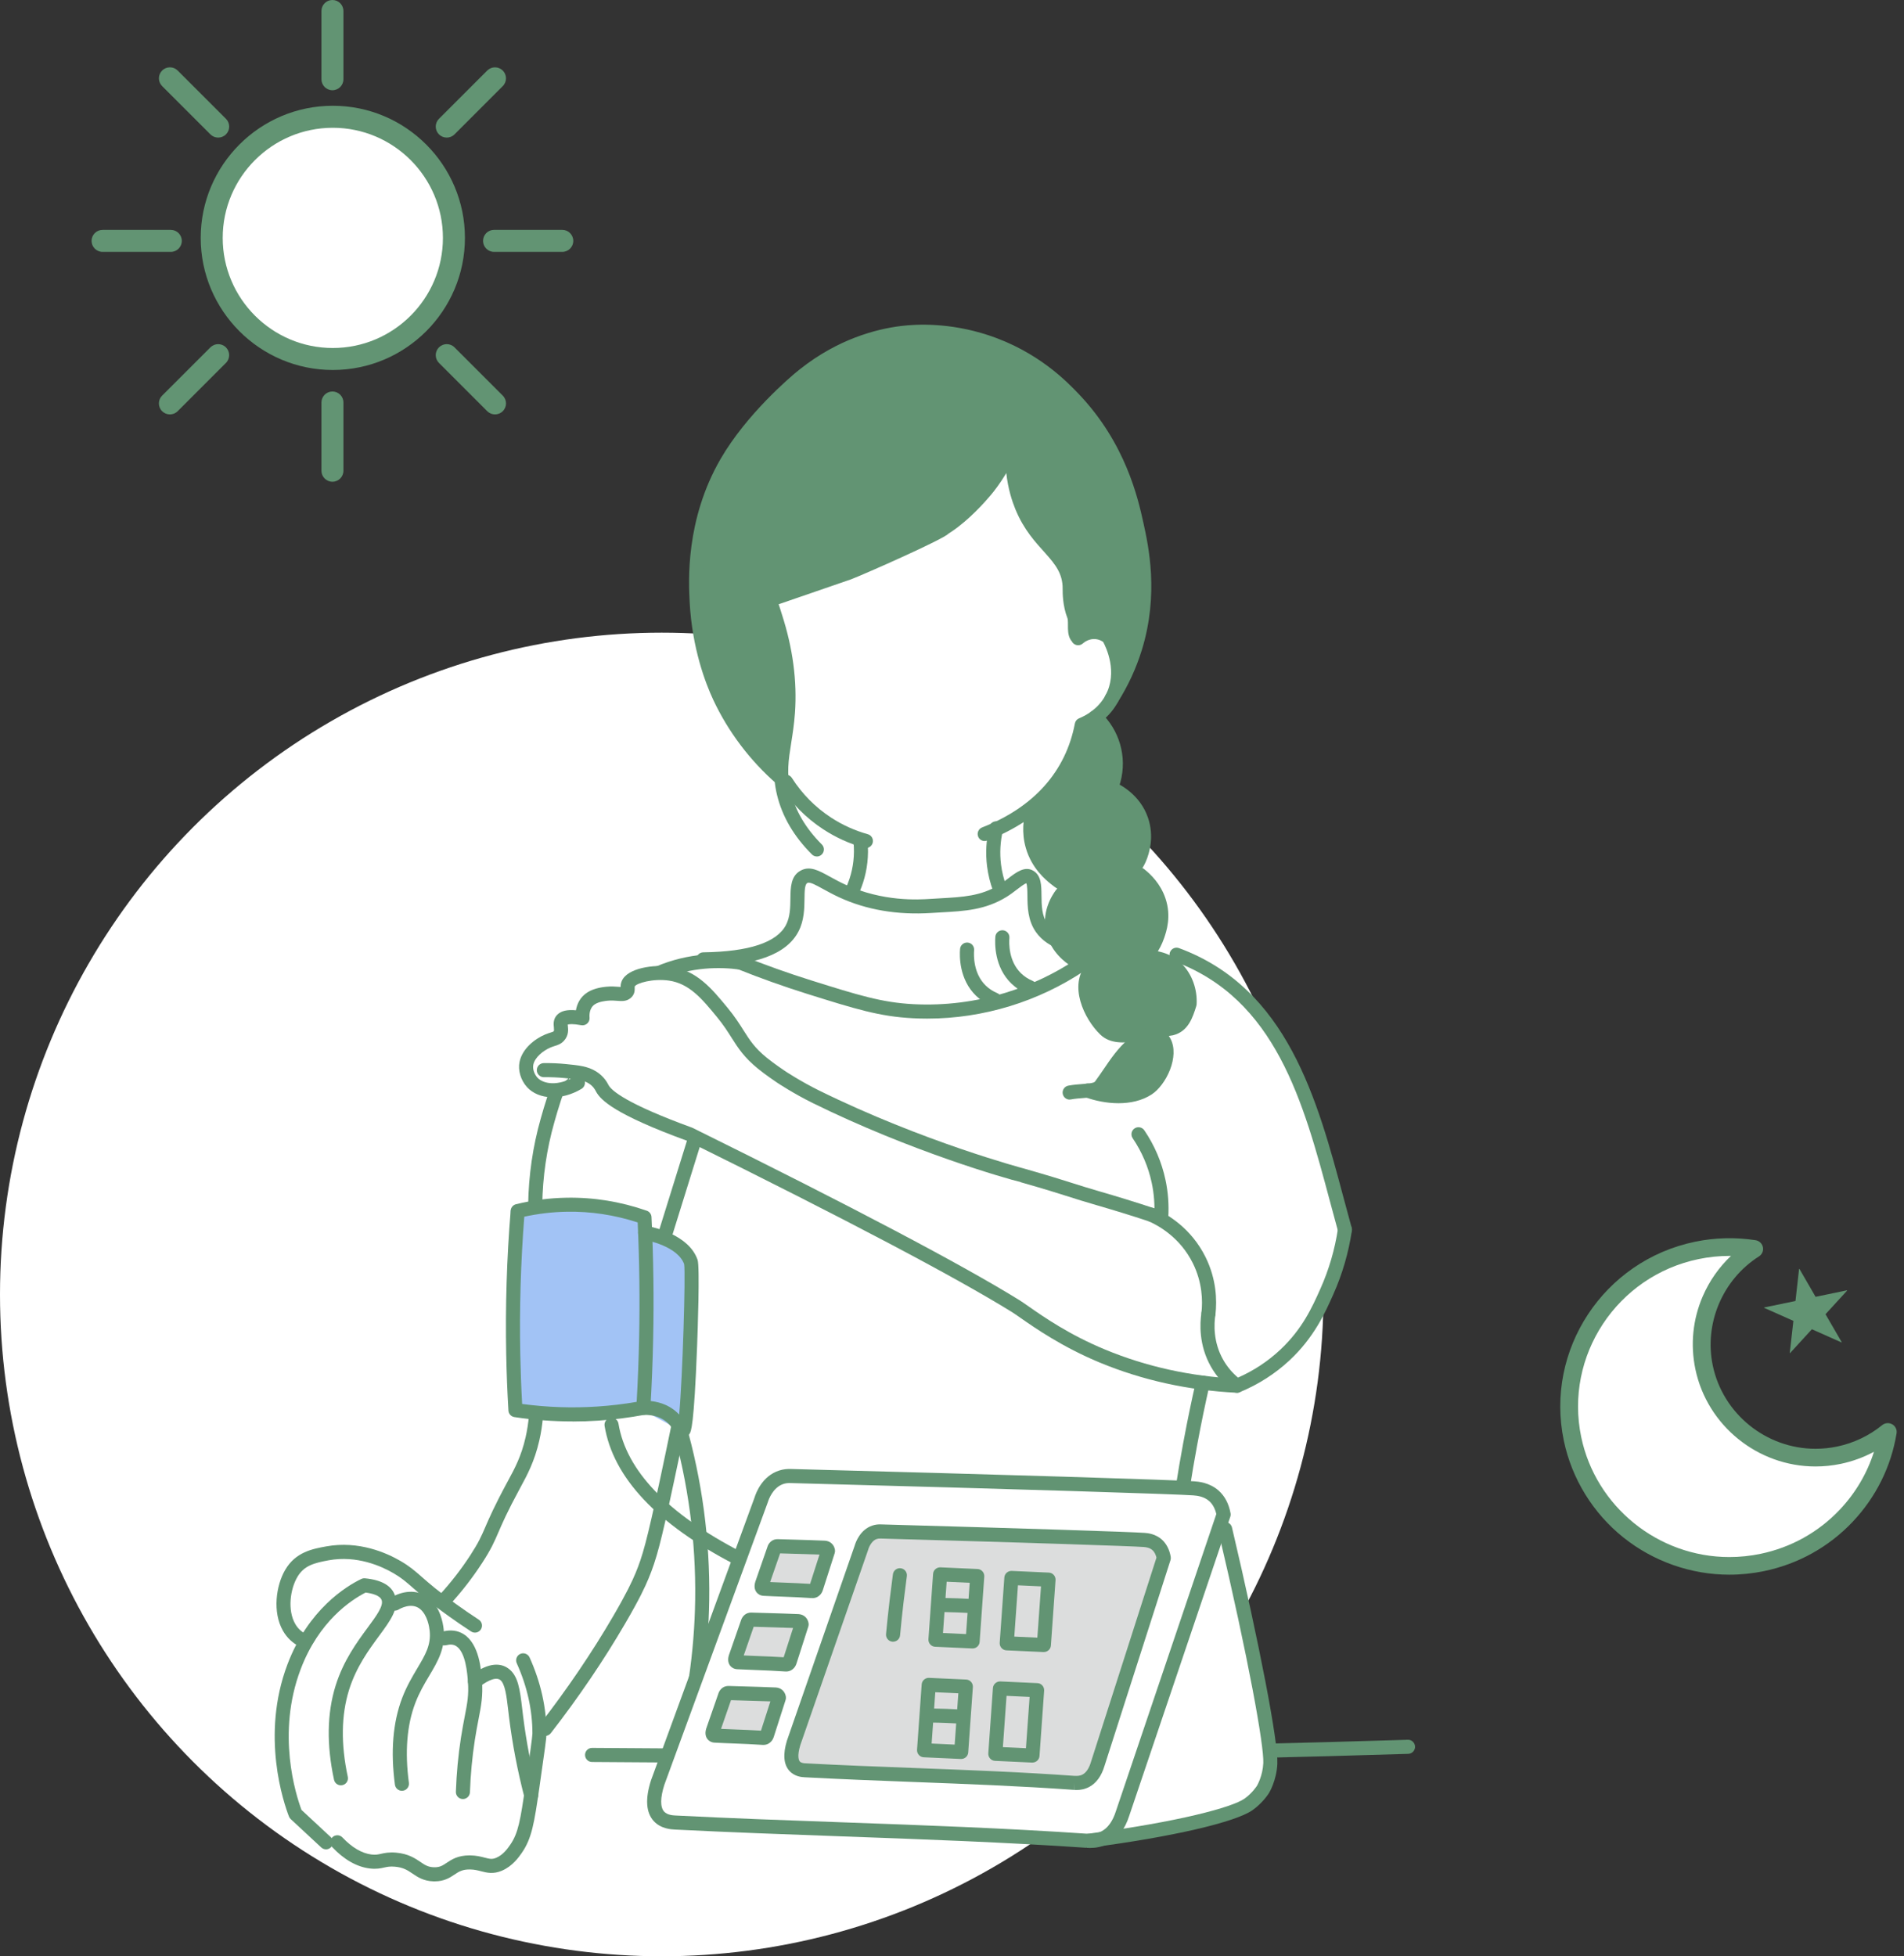 <svg width="256" height="263" viewBox="0 0 256 263" fill="none" xmlns="http://www.w3.org/2000/svg">
<rect x="0" y="0" width="256" height="263" fill="#333333" stroke="none"/>
<circle cx="88.972" cy="174.028" r="88.972" fill="white"/>
<g clip-path="url(#clip0_1310_9028)">
<path d="M91.254 191.49C88.763 190.169 86.718 189.858 85.325 189.816C84.825 189.801 78.972 190.411 76.81 190.437C75.754 190.449 74.198 190.392 72.282 190.028C72.093 192.475 69.791 199.052 66.91 204.198C64.661 208.215 64.533 208.882 62.977 211.177C61.708 213.047 60.535 214.463 59.698 215.402C59.297 215.152 54.621 211.862 54.027 211.426C51.089 209.272 47.855 208.98 47.42 208.946C46.103 208.844 41.219 208.462 39.148 212.32C38.936 212.714 37.743 214.933 38.432 217.402C39.061 219.655 40.81 220.511 41.105 220.647C40.166 223.101 37.702 230.102 37.902 234.385C38.012 236.691 38.459 238.644 38.936 240.152C39.337 241.428 39.897 243.139 41.219 244.642C42.089 245.631 43.131 246.161 45.179 247.179C48.136 248.649 49.616 249.383 50.926 249.398C52.823 249.421 55.984 250.462 56.726 250.913C56.995 251.076 57.324 251.208 57.794 251.284C60.19 251.678 60.822 249.785 64.154 249.762C66.111 249.747 66.176 250.402 67.164 250.023C69.443 249.152 70.378 245.18 71.389 240.894C71.832 239.016 72.373 236.236 72.638 232.741C75.633 229.064 78.007 225.853 79.76 223.377C79.76 223.377 85.564 213.998 85.98 212.941C86.771 210.946 90.701 191.448 91.258 191.49H91.254Z" fill="white"/>
<path d="M175.95 150.171C172.996 141.674 171.475 139.349 170.524 138.039C167.212 133.472 163.422 130.996 161.586 129.826C155.24 125.77 144.166 125.384 143.617 125.922C142.573 125.99 141.107 125.91 140.07 124.971C137.836 122.945 139.305 118.466 137.965 117.977C136.901 117.591 135.531 120.287 134.516 119.973C133.782 119.746 133.312 117.958 133.925 112.119C135.656 111.256 138.817 109.397 141.531 105.841C144.042 102.547 145.03 99.294 145.446 97.443C146.086 97.193 148.221 96.269 149.467 93.925C150.466 92.043 150.334 90.294 150.254 89.237C150.137 87.692 150.038 86.405 149.047 85.666C148.024 84.909 146.427 85.015 144.954 85.799C145.261 84.455 145.669 82.247 145.715 79.468C145.783 75.522 145.079 71.739 144.307 69.721C141.547 62.5 130.034 57.335 119.683 58.933C108.912 60.595 101.177 69.301 98.64 78.192C95.733 88.385 100.162 97.075 101.154 99.007C103.998 104.542 107.768 107.719 109.052 108.749C111.812 110.961 114.481 112.275 116.415 113.055C116.415 118.371 115.492 120.155 114.409 120.511C112.535 121.128 110.203 117.466 108.673 118.25C107.295 118.954 108.688 122.139 106.515 124.971C105.947 125.71 105.3 126.16 104.001 127.054C102.275 128.247 100.673 128.966 99.534 129.398C97.005 128.909 90.803 128.099 84.712 131.431C83.974 131.836 77.84 135.233 75.016 142.211C74.195 144.245 73.789 147.214 72.975 153.151C72.48 156.79 72.158 159.827 71.957 161.966C72.873 161.834 82.368 160.546 86.647 163.651C87.96 164.605 89.41 166.006 89.41 166.006C91.016 167.559 92.155 169.024 92.893 170.066C91.322 179.774 91.432 187.609 91.829 192.997C92.53 202.498 94.279 206.508 94.412 215.05C94.555 224.1 92.78 231.492 91.262 236.308C113.553 236.607 135.841 236.906 158.133 237.206C157.372 231.689 156.88 225.403 156.971 218.488C157.141 205.489 159.31 194.406 161.718 185.875C163.066 185.742 170.804 184.86 176.101 178.021C180.375 172.504 180.406 166.525 180.353 164.776C178.55 159.024 177.377 154.268 175.946 150.16L175.95 150.171Z" fill="white"/>
<path d="M151.088 91.157C151.739 91.218 153.132 87.45 153.621 82.524C154.052 78.188 155.453 64.072 145.102 53.48C143.391 51.731 136.088 44.256 124.87 44.234C115.095 44.218 108.473 49.872 105.63 52.299C98.187 58.653 95.586 66.381 94.76 69.29C93.852 72.489 91.398 82.898 96.763 93.69C99.216 98.624 102.453 101.93 104.668 103.853C105.429 101.025 106.194 96.909 105.971 91.941C105.774 87.613 104.892 84.034 104.043 81.46C107.504 80.267 110.964 79.074 114.425 77.885C116.261 77.181 126.854 72.501 127.516 71.751C128.694 70.422 119.555 72.838 120.796 72.569C121.55 72.406 122.008 72.762 122.674 72.947C127.123 74.197 133.29 66.487 133.589 66.101C134.403 65.06 134.971 64.147 135.297 63.598C135.543 65.772 136.088 67.4 136.523 68.464C138.84 74.114 142.902 75.098 142.876 79.138C142.872 79.718 142.876 81.448 143.516 83.092C143.735 83.656 143.304 85.292 144.095 86.197C145.17 85.64 147.389 84.364 148.502 84.905C150.895 86.072 150.342 91.089 151.084 91.157H151.088Z" fill="#629473"/>
<path d="M154.628 128.383C154.954 127.936 156.578 125.634 156.105 122.468C155.59 119.023 153 117.247 152.587 116.974C152.743 116.717 154.893 112.991 153.008 109.333C151.906 107.197 150.036 106.25 149.354 105.947C149.593 105.005 149.858 103.433 149.555 101.536C149.15 98.988 147.942 97.231 147.298 96.413C146.685 96.757 146.068 97.102 145.455 97.447C145.057 99.465 144.099 102.752 141.54 105.845C140.654 106.917 139.734 107.773 138.886 108.45C138.663 109.261 138.008 112.036 139.367 115.088C140.453 117.531 142.252 118.837 143.017 119.333C142.736 119.738 141.241 121.995 141.866 124.88C142.714 128.796 146.655 130.129 146.825 130.185C145.648 132.514 145.913 135.248 147.484 137.081C149.218 139.11 151.773 139.137 152.167 139.137C151.705 140.216 151.092 141.45 150.263 142.746C149.154 144.476 147.976 145.835 146.95 146.858C150.304 148.565 154.079 147.539 155.601 145.044C157.165 142.48 155.703 139.421 155.597 139.201C157.854 138.618 159.595 136.956 159.959 134.975C160.47 132.204 158.255 129 154.636 128.394L154.628 128.383Z" fill="#629473"/>
<path d="M59.758 216.046C59.527 216.046 59.296 215.963 59.115 215.796C58.732 215.44 58.706 214.842 59.062 214.46C60.591 212.801 62.003 210.983 63.257 209.056C64.366 207.345 64.722 206.527 65.255 205.288C65.778 204.084 66.49 202.43 68.22 199.237L68.345 199.003C69.197 197.431 70.079 195.807 70.662 193.255C70.881 192.3 71.033 191.312 71.12 190.312C71.165 189.79 71.62 189.407 72.142 189.449C72.665 189.495 73.051 189.953 73.005 190.472C72.915 191.558 72.748 192.637 72.509 193.675C71.866 196.481 70.881 198.298 70.011 199.904L69.886 200.135C68.197 203.255 67.531 204.796 66.997 206.038C66.444 207.318 66.047 208.238 64.85 210.086C63.541 212.104 62.064 214.009 60.459 215.747C60.273 215.948 60.02 216.05 59.762 216.05L59.758 216.046Z" fill="#629473"/>
<path d="M40.686 221.453C40.545 221.453 40.402 221.423 40.265 221.355C39.345 220.897 38.581 220.174 38.054 219.257C36.604 216.735 37.119 213.149 38.342 211.056C39.747 208.647 42.026 208.231 43.855 207.898C48.246 207.095 52.002 208.78 53.846 209.855C55.087 210.578 55.776 211.18 56.727 212.014C57.703 212.869 58.922 213.937 61.361 215.683C62.36 216.398 63.375 217.095 64.378 217.75C64.817 218.034 64.938 218.621 64.654 219.06C64.371 219.496 63.784 219.621 63.344 219.337C62.319 218.667 61.277 217.955 60.259 217.224C57.749 215.425 56.439 214.278 55.485 213.441C54.58 212.65 53.982 212.127 52.895 211.495C51.275 210.552 47.985 209.071 44.195 209.764C42.234 210.124 40.879 210.472 39.978 212.014C39.008 213.672 38.637 216.482 39.694 218.318C40.038 218.916 40.511 219.367 41.106 219.662C41.575 219.897 41.765 220.465 41.53 220.931C41.363 221.264 41.03 221.457 40.682 221.457L40.686 221.453Z" fill="#629473"/>
<path d="M43.832 248.622C43.601 248.622 43.37 248.539 43.188 248.368L39.088 244.559C38.982 244.461 38.903 244.34 38.85 244.207C38.18 242.477 35.011 233.351 38.657 223.737C41.447 216.376 46.52 213.271 48.572 212.278C48.727 212.203 48.901 212.172 49.076 212.188C51.34 212.403 52.703 213.206 53.13 214.569C53.664 216.277 52.475 217.886 50.972 219.927C49.602 221.787 47.898 224.096 46.933 227.183C45.877 230.564 45.82 234.494 46.762 238.872C46.872 239.383 46.547 239.886 46.035 239.996C45.524 240.11 45.021 239.78 44.911 239.273C43.897 234.574 43.968 230.318 45.123 226.618C46.183 223.229 47.993 220.776 49.447 218.803C50.586 217.258 51.571 215.925 51.321 215.137C51.112 214.471 49.969 214.206 49.155 214.104C47.179 215.115 42.87 217.958 40.425 224.411C37.146 233.056 39.781 241.295 40.538 243.325L44.476 246.986C44.858 247.342 44.881 247.941 44.525 248.323C44.339 248.524 44.086 248.626 43.832 248.626V248.622Z" fill="#629473"/>
<path d="M58.445 252.928C58.4 252.928 58.351 252.928 58.301 252.928C56.946 252.89 56.159 252.356 55.462 251.883C54.807 251.44 54.243 251.057 53.092 250.955C52.429 250.898 52.066 250.978 51.642 251.072C51.154 251.182 50.597 251.303 49.723 251.197C47.977 250.985 46.277 250.02 44.668 248.327C44.309 247.948 44.324 247.35 44.702 246.99C45.081 246.631 45.679 246.646 46.039 247.024C47.337 248.388 48.655 249.16 49.95 249.319C50.502 249.387 50.805 249.319 51.229 249.224C51.71 249.118 52.305 248.986 53.255 249.069C54.894 249.213 55.795 249.823 56.522 250.315C57.117 250.72 57.548 251.012 58.351 251.034C59.134 251.05 59.498 250.811 60.047 250.444C60.721 249.993 61.557 249.436 63.132 249.436C63.155 249.436 63.174 249.436 63.197 249.436C64.034 249.444 64.666 249.607 65.169 249.739C65.832 249.91 66.165 249.997 66.725 249.758C67.672 249.357 68.278 248.475 68.607 248.001C69.682 246.441 69.97 244.737 70.644 240.046C71.212 236.089 71.586 233.472 71.586 233.052C71.586 229.883 70.875 226.702 69.478 223.604C69.262 223.127 69.478 222.567 69.951 222.351C70.428 222.135 70.988 222.351 71.204 222.824C72.711 226.168 73.479 229.606 73.483 233.048C73.483 233.582 73.252 235.218 72.522 240.315C71.832 245.124 71.499 247.149 70.171 249.077C69.765 249.664 68.925 250.883 67.471 251.5C66.32 251.989 65.457 251.769 64.7 251.572C64.249 251.455 63.787 251.337 63.182 251.33C62.159 251.315 61.686 251.629 61.103 252.019C60.494 252.428 59.74 252.928 58.445 252.928Z" fill="#629473"/>
<path d="M54.039 240.754C53.574 240.754 53.165 240.409 53.1 239.932C52.502 235.456 52.828 231.537 54.07 228.281C54.675 226.694 55.429 225.429 56.091 224.312C57.182 222.48 57.969 221.158 57.772 219.25C57.723 218.769 57.484 217.137 56.489 216.319C55.33 215.365 53.759 216.285 53.581 216.394C53.135 216.667 52.551 216.531 52.279 216.084C52.006 215.641 52.143 215.054 52.589 214.781C53.911 213.967 56.042 213.494 57.693 214.857C59.2 216.099 59.567 218.208 59.654 219.056C59.915 221.586 58.847 223.381 57.715 225.282C57.06 226.383 56.383 227.523 55.838 228.955C54.709 231.912 54.422 235.521 54.978 239.682C55.046 240.201 54.683 240.678 54.164 240.746C54.123 240.754 54.081 240.754 54.035 240.754H54.039Z" fill="#629473"/>
<path d="M62.242 241.863C62.242 241.863 62.219 241.863 62.208 241.863C61.685 241.844 61.276 241.405 61.295 240.882C61.382 238.421 61.609 235.983 61.973 233.642C62.155 232.476 62.333 231.556 62.488 230.742C62.836 228.951 63.044 227.868 62.916 226.111C62.836 225.024 62.628 222.135 61.344 221.306C60.985 221.075 60.549 221.033 60.008 221.177C59.505 221.313 58.982 221.018 58.846 220.514C58.709 220.011 59.005 219.488 59.508 219.352C60.565 219.064 61.556 219.189 62.37 219.715C64.449 221.06 64.699 224.505 64.805 225.975C64.949 227.985 64.699 229.292 64.347 231.102C64.192 231.897 64.017 232.802 63.843 233.93C63.491 236.198 63.272 238.561 63.184 240.951C63.166 241.462 62.745 241.863 62.238 241.863H62.242Z" fill="#629473"/>
<path d="M71.416 242.306C70.996 242.306 70.609 242.022 70.5 241.598C69.58 238.046 68.894 234.464 68.455 230.954C68.414 230.613 68.376 230.284 68.338 229.966C68.107 228 67.906 226.308 67.232 225.835C66.49 225.316 65.037 226.331 64.446 226.789C64.033 227.111 63.439 227.039 63.117 226.626C62.795 226.213 62.867 225.619 63.28 225.297C65.813 223.32 67.418 223.653 68.315 224.286C69.686 225.244 69.905 227.133 70.216 229.746C70.254 230.06 70.291 230.386 70.333 230.723C70.761 234.154 71.435 237.656 72.332 241.129C72.465 241.636 72.158 242.151 71.654 242.284C71.575 242.302 71.495 242.314 71.416 242.314V242.306Z" fill="#629473"/>
<path d="M73.305 233.381C73.1 233.381 72.896 233.317 72.726 233.181C72.313 232.859 72.237 232.264 72.559 231.851C76.25 227.096 79.574 222.199 82.433 217.296C84.284 214.123 84.992 212.589 85.443 211.51C86.4 209.2 86.949 207.273 88.729 198.965C89.266 196.447 89.808 193.872 90.334 191.301C90.44 190.79 90.94 190.46 91.451 190.563C91.962 190.669 92.291 191.168 92.189 191.68C91.663 194.254 91.121 196.837 90.58 199.359C88.869 207.364 88.267 209.651 87.192 212.233C86.718 213.373 85.976 214.978 84.068 218.246C81.168 223.222 77.799 228.186 74.054 233.01C73.869 233.249 73.589 233.377 73.305 233.377V233.381Z" fill="#629473"/>
<path d="M109.999 237.028C104.566 237.028 99.14 237.009 93.742 236.975C93.219 236.975 92.799 236.543 92.803 236.02C92.803 235.498 93.242 235.062 93.757 235.081C110.972 235.191 128.444 235.127 145.681 234.884C160.14 234.68 174.806 234.347 189.284 233.892C189.799 233.866 190.242 234.286 190.261 234.809C190.276 235.331 189.867 235.767 189.344 235.786C174.859 236.24 160.178 236.573 145.711 236.778C133.865 236.944 121.913 237.028 110.006 237.028H109.999Z" fill="#629473"/>
<path d="M93.749 236.975H93.742L79.601 236.88C79.079 236.88 78.658 236.448 78.662 235.926C78.662 235.403 79.09 234.987 79.609 234.987H79.616L93.757 235.081C94.279 235.081 94.699 235.513 94.696 236.036C94.696 236.558 94.268 236.975 93.749 236.975Z" fill="#629473"/>
<path d="M91.266 237.262C91.178 237.262 91.091 237.251 91.004 237.225C90.501 237.081 90.213 236.554 90.357 236.054C92.322 229.216 93.371 222.146 93.469 215.046C93.579 207.174 92.53 199.336 90.346 191.755C90.202 191.252 90.49 190.729 90.993 190.585C91.497 190.441 92.019 190.729 92.163 191.233C94.397 198.995 95.472 207.015 95.358 215.077C95.256 222.347 94.185 229.583 92.174 236.581C92.053 236.997 91.674 237.266 91.266 237.266V237.262Z" fill="#629473"/>
<path d="M156.967 235.653C156.468 235.653 156.047 235.259 156.021 234.756C155.744 229.322 155.744 223.835 156.028 218.451C156.445 210.506 157.384 204.402 158.005 200.366L158.012 200.324C158.724 195.701 159.523 191.653 159.939 189.65C160.212 188.336 160.5 186.999 160.799 185.682C160.916 185.17 161.42 184.852 161.931 184.966C162.442 185.083 162.76 185.587 162.646 186.098C162.351 187.408 162.063 188.73 161.794 190.032C161.385 192.016 160.59 196.026 159.886 200.612L159.879 200.654C159.262 204.656 158.33 210.7 157.921 218.549C157.641 223.869 157.641 229.288 157.918 234.657C157.944 235.18 157.543 235.623 157.02 235.649C157.005 235.649 156.986 235.649 156.971 235.649L156.967 235.653Z" fill="#629473"/>
<path d="M71.96 162.92H71.945C71.423 162.913 71.006 162.481 71.014 161.959C71.074 158.009 71.642 154.117 72.702 150.387C73.69 146.911 75.349 141.087 80.233 135.842C81.679 134.29 84.098 131.696 88.175 129.951C92.658 128.035 96.898 128.084 99.666 128.466C100.185 128.538 100.544 129.015 100.476 129.534C100.404 130.053 99.931 130.416 99.408 130.344C96.879 129.996 93.003 129.947 88.918 131.696C85.207 133.283 83.046 135.6 81.618 137.137C77.045 142.049 75.527 147.38 74.523 150.909C73.509 154.48 72.963 158.206 72.907 161.993C72.899 162.511 72.475 162.924 71.96 162.924V162.92Z" fill="#629473"/>
<path d="M138.462 133.68C138.34 133.68 138.215 133.658 138.098 133.608C137.292 133.271 136.576 132.802 135.97 132.215C133.687 130 133.756 126.846 133.828 125.933C133.869 125.41 134.327 125.028 134.85 125.066C135.372 125.107 135.758 125.566 135.717 126.088C135.66 126.792 135.599 129.22 137.288 130.856C137.723 131.276 138.242 131.617 138.829 131.863C139.31 132.063 139.537 132.62 139.336 133.101C139.185 133.464 138.833 133.68 138.462 133.68Z" fill="#629473"/>
<path d="M89.415 166.961C89.32 166.961 89.226 166.945 89.135 166.919C88.635 166.764 88.359 166.234 88.514 165.734L92.603 152.591C92.758 152.091 93.288 151.814 93.788 151.966C94.287 152.121 94.568 152.651 94.409 153.151L90.32 166.294C90.195 166.699 89.82 166.961 89.415 166.961Z" fill="#629473"/>
<path d="M133.717 135.331C133.596 135.331 133.471 135.309 133.353 135.259C132.547 134.922 131.831 134.453 131.226 133.866C128.943 131.651 129.007 128.497 129.083 127.584C129.124 127.062 129.583 126.679 130.105 126.717C130.628 126.759 131.014 127.217 130.972 127.739C130.915 128.444 130.855 130.871 132.543 132.507C132.979 132.927 133.497 133.268 134.084 133.514C134.565 133.715 134.792 134.271 134.591 134.752C134.44 135.116 134.088 135.331 133.717 135.331Z" fill="#629473"/>
<path d="M180.827 166.264C180.411 166.264 180.032 165.988 179.915 165.571C179.551 164.261 179.195 162.928 178.836 161.58C175.25 148.16 171.544 134.283 157.865 129.239C157.377 129.057 157.123 128.516 157.305 128.023C157.487 127.531 158.028 127.281 158.52 127.463C173.119 132.847 177.128 147.854 180.664 161.092C181.024 162.432 181.376 163.761 181.739 165.064C181.88 165.567 181.584 166.09 181.081 166.23C180.997 166.253 180.91 166.264 180.827 166.264Z" fill="#629473"/>
<path d="M94.572 129.924C94.057 129.924 93.633 129.508 93.625 128.989C93.618 128.466 94.034 128.035 94.56 128.031C100.716 127.947 104.457 126.705 105.68 124.346C106.244 123.263 106.259 121.957 106.274 120.81C106.293 119.318 106.312 117.777 107.637 117.05C108.879 116.364 110.067 117.023 111.571 117.852C112.169 118.182 112.85 118.557 113.649 118.924C118.726 121.257 123.504 120.95 125.071 120.848C125.537 120.817 125.987 120.795 126.43 120.768C129.482 120.598 131.89 120.465 134.324 118.977C134.744 118.72 135.157 118.401 135.558 118.095C136.652 117.258 137.788 116.391 138.924 117.061C140.007 117.697 140.018 119.011 140.033 120.401C140.045 121.681 140.06 123.131 140.843 124.229C141.396 125.005 142.275 125.581 143.46 125.948C143.959 126.103 144.239 126.634 144.084 127.133C143.929 127.633 143.399 127.913 142.899 127.758C141.313 127.266 140.101 126.448 139.303 125.331C138.174 123.748 138.155 121.904 138.14 120.42C138.137 119.882 138.125 119.011 137.993 118.742C137.705 118.837 137.111 119.291 136.705 119.602C136.285 119.924 135.812 120.287 135.308 120.594C132.469 122.332 129.717 122.487 126.533 122.661C126.097 122.684 125.65 122.711 125.192 122.741C120.668 123.029 116.515 122.328 112.858 120.647C111.995 120.249 111.283 119.856 110.654 119.511C109.659 118.962 108.875 118.526 108.549 118.708C108.19 118.905 108.178 119.844 108.167 120.836C108.152 122.131 108.129 123.741 107.361 125.221C105.767 128.292 101.587 129.829 94.587 129.928H94.575L94.572 129.924Z" fill="#629473"/>
<path d="M124.661 136.941C124.025 136.941 123.385 136.925 122.749 136.891C118.244 136.664 114.992 135.642 108.514 133.612C105.357 132.62 102.218 131.503 99.182 130.284C98.697 130.091 98.462 129.538 98.656 129.053C98.852 128.568 99.401 128.334 99.886 128.527C102.877 129.727 105.966 130.833 109.078 131.806C115.404 133.79 118.581 134.786 122.844 135.002C127.02 135.214 131.192 134.691 135.239 133.453C138.612 132.419 141.811 130.901 144.757 128.936C145.192 128.644 145.779 128.762 146.071 129.197C146.362 129.632 146.245 130.219 145.809 130.511C142.713 132.575 139.343 134.176 135.796 135.263C132.154 136.38 128.417 136.941 124.661 136.941Z" fill="#629473"/>
<path d="M78.333 136.903C78.363 136.607 78.598 134.737 80.287 133.529C81.763 132.472 83.338 132.647 83.69 132.692C84.421 132.109 86.155 130.897 88.547 130.821C89.827 130.78 91.527 131.056 93.833 132.605C97.834 135.29 98.993 138.671 100.962 141.488C104.149 146.051 110.623 148.512 123.571 153.443C125.203 154.064 128.573 155.317 133.173 156.763C148.559 161.599 151.886 160.69 156.142 163.621C159.951 166.245 164.289 171.83 165.13 185.25C161.666 184.947 156.028 184.227 149.399 182.209C137.102 178.464 135.092 174.432 113.932 163.314C101.579 156.824 95.4 153.575 92.727 152.492C87.45 150.356 83.418 149.478 80.983 146.32C80.548 145.756 79.529 144.294 78.102 144.271C76.353 144.241 75.74 146.396 74.021 146.381C72.556 146.365 70.822 144.786 70.795 142.961C70.769 141.023 72.681 139.144 75.149 139.296C74.88 138.508 75.058 137.649 75.615 137.096C76.304 136.414 77.455 136.316 78.337 136.914L78.333 136.903Z" fill="white"/>
<path d="M154.824 164.265C154.726 164.265 154.627 164.25 154.529 164.215C152.132 163.424 149.732 162.686 147.404 162.012C145.761 161.538 144.746 161.216 143.671 160.872C142.259 160.421 140.657 159.914 137.235 158.937V158.922C135.266 158.448 122.416 154.772 109.26 148.285C106.705 147.024 104.573 145.608 104.482 145.548C104.331 145.445 102.979 144.54 101.934 143.692C100.038 142.155 99.227 140.875 98.368 139.519C97.83 138.671 97.274 137.793 96.384 136.71C94.404 134.301 92.693 132.223 89.929 131.829C87.805 131.526 85.579 132.17 85.337 132.624C85.333 132.647 85.337 132.741 85.337 132.806C85.344 133.116 85.356 133.76 84.723 134.229C84.167 134.646 83.565 134.593 82.982 134.548C82.618 134.517 82.206 134.483 81.687 134.536C81.407 134.566 80.559 134.65 79.999 135.006C79.238 135.487 79.234 136.429 79.268 136.812C79.294 137.107 79.181 137.395 78.961 137.596C78.742 137.793 78.443 137.88 78.155 137.827C77.011 137.618 76.516 137.687 76.334 137.736C76.338 137.796 76.345 137.872 76.353 137.933C76.402 138.406 76.485 139.194 75.838 139.909C75.436 140.356 74.99 140.496 74.6 140.617C74.426 140.674 74.24 140.731 74.024 140.822C73.055 141.231 71.916 142.128 71.707 143.136C71.575 143.772 71.9 144.484 72.256 144.874C73.07 145.767 75.084 146.032 77.216 144.76C77.666 144.491 78.246 144.639 78.514 145.086C78.783 145.536 78.636 146.116 78.189 146.384C75.52 147.979 72.434 147.88 70.859 146.15C70.015 145.222 69.621 143.889 69.856 142.757C70.227 140.954 71.938 139.648 73.294 139.08C73.593 138.955 73.839 138.876 74.036 138.815C74.35 138.717 74.388 138.698 74.433 138.648C74.498 138.576 74.509 138.516 74.471 138.133C74.426 137.702 74.35 136.979 74.944 136.403C75.455 135.903 76.243 135.714 77.436 135.82C77.572 135.032 77.962 134.059 78.988 133.412C79.923 132.817 81.108 132.7 81.498 132.658C82.191 132.586 82.743 132.635 83.145 132.666C83.243 132.673 83.353 132.685 83.444 132.688C83.444 132.469 83.47 132.189 83.603 131.882C84.356 130.125 87.919 129.636 90.198 129.962C93.689 130.458 95.707 132.916 97.846 135.513C98.811 136.687 99.424 137.656 99.966 138.512C100.806 139.837 101.469 140.886 103.123 142.227C104.104 143.018 105.387 143.881 105.531 143.976C105.55 143.991 107.655 145.385 110.093 146.589C124.116 153.503 137.594 157.078 137.731 157.112C141.198 158.104 142.815 158.615 144.239 159.07C145.302 159.407 146.306 159.725 147.922 160.194C150.273 160.872 152.693 161.622 155.116 162.417C155.612 162.58 155.88 163.114 155.718 163.613C155.585 164.011 155.218 164.265 154.82 164.265H154.824Z" fill="#629473"/>
<path d="M166.308 187.238C166.308 187.238 166.278 187.238 166.262 187.238C159.792 186.924 153.598 185.557 147.859 183.179C142.839 181.096 139.193 178.555 137.236 177.192C136.732 176.84 136.331 176.563 136.047 176.386C128.384 171.645 113.683 163.897 92.349 153.356C82.688 149.826 80.757 147.899 80.144 146.759L80.117 146.706C80.011 146.502 79.761 146.028 79.155 145.65C78.44 145.203 77.55 145.097 75.907 144.934C74.998 144.843 74.067 144.805 73.136 144.817C72.617 144.824 72.185 144.404 72.178 143.881C72.17 143.359 72.591 142.931 73.113 142.923C74.112 142.912 75.116 142.954 76.096 143.052C77.804 143.223 79.034 143.344 80.159 144.048C81.2 144.699 81.647 145.551 81.794 145.832L81.813 145.869C82.218 146.627 84.217 148.38 93.046 151.599C93.08 151.61 93.11 151.625 93.141 151.64C114.554 162.22 129.323 170.005 137.043 174.78C137.372 174.984 137.788 175.272 138.315 175.643C140.348 177.06 143.751 179.434 148.582 181.433C154.121 183.731 160.103 185.049 166.353 185.352C166.876 185.379 167.277 185.822 167.254 186.344C167.232 186.852 166.811 187.245 166.308 187.245V187.238Z" fill="#629473"/>
<path d="M166.308 187.238C166.104 187.238 165.903 187.173 165.736 187.048C164.532 186.14 163.552 185.026 162.821 183.743C161.17 180.842 161.314 177.923 161.545 176.442C161.625 175.927 162.113 175.575 162.628 175.655C163.143 175.734 163.499 176.219 163.416 176.738C163.222 177.976 163.101 180.411 164.464 182.811C164.979 183.716 165.645 184.519 166.456 185.204C168.561 184.273 170.465 183.02 172.116 181.475C175.125 178.661 176.443 175.7 177.507 173.318L177.545 173.235C178.684 170.679 179.476 167.968 179.892 165.185C179.968 164.666 180.448 164.31 180.967 164.39C181.486 164.465 181.842 164.95 181.762 165.465C181.319 168.418 180.483 171.292 179.271 174.007L179.233 174.091C178.162 176.495 176.693 179.786 173.407 182.86C171.457 184.686 169.185 186.136 166.664 187.173C166.546 187.223 166.425 187.245 166.304 187.245L166.308 187.238Z" fill="#629473"/>
<path d="M162.483 177.533C162.449 177.533 162.411 177.533 162.377 177.525C161.858 177.468 161.483 176.999 161.54 176.48C161.718 174.875 161.665 172.417 160.389 169.838C158.723 166.472 155.948 164.852 154.441 164.185C153.964 163.973 153.748 163.413 153.96 162.935C154.172 162.458 154.729 162.243 155.21 162.455C156.951 163.223 160.158 165.101 162.089 169.002C163.569 171.993 163.634 174.833 163.425 176.692C163.372 177.177 162.963 177.533 162.486 177.533H162.483Z" fill="#629473"/>
<path d="M156.133 164.56C156.114 164.56 156.095 164.56 156.077 164.56C155.554 164.53 155.157 164.079 155.191 163.557C155.281 162.031 155.172 160.505 154.854 159.02C154.399 156.877 153.536 154.859 152.291 153.019C151.999 152.587 152.113 151.996 152.544 151.705C152.976 151.413 153.566 151.527 153.858 151.958C155.24 153.999 156.198 156.245 156.705 158.627C157.057 160.277 157.182 161.974 157.08 163.67C157.049 164.174 156.633 164.56 156.137 164.56H156.133Z" fill="#629473"/>
<path d="M170.165 231.541C168.265 224.6 166.338 215.505 164.191 202.941L162.514 200.62C151.728 200.143 140.941 199.669 130.151 199.192C128.512 199.12 106.902 198.605 103.642 198.261C100.803 205.595 97.994 213.138 95.23 220.882C92.667 228.061 90.248 235.127 87.957 242.072C88.203 243.014 88.453 243.961 88.699 244.904C91.758 245.052 94.817 245.199 97.876 245.351C104.948 245.582 112.051 245.835 119.187 246.108C128.8 246.475 138.352 246.881 147.847 247.316C153.749 246.407 158.55 245.283 162.006 244.362C166.75 243.102 168.617 242.321 169.813 240.561C171.857 237.554 170.703 233.51 170.165 231.537V231.541Z" fill="white"/>
<path d="M144.469 239.686C132.411 238.819 120.315 238.637 108.242 237.993C107.992 237.978 107.28 237.952 106.822 237.421C106.133 236.626 106.439 235.18 106.708 234.294C109.741 225.566 112.773 216.838 115.806 208.109C115.866 207.901 116.302 206.44 117.566 206C117.9 205.883 118.214 205.868 118.471 205.887C137.958 206.432 152.2 206.902 153.843 207.026C154.271 207.061 155.021 207.159 155.627 207.727C156.191 208.261 156.391 208.984 156.475 209.454C153.514 218.682 150.557 227.909 147.597 237.137C147.381 237.861 146.945 238.883 146.022 239.39C145.344 239.762 144.681 239.701 144.473 239.686H144.469Z" fill="#DCDDDD"/>
<path d="M144.766 240.648C144.614 240.648 144.497 240.64 144.421 240.633L144.47 239.686L144.402 240.629C137.228 240.114 129.91 239.837 122.837 239.569C118.037 239.387 113.077 239.197 108.193 238.936C107.845 238.917 106.823 238.864 106.107 238.039C105.358 237.175 105.255 235.82 105.804 234.017L114.906 207.822C115.061 207.288 115.659 205.663 117.257 205.107C117.658 204.967 118.082 204.914 118.518 204.94C136.91 205.455 152.125 205.944 153.916 206.08C154.28 206.106 155.381 206.194 156.275 207.034C156.858 207.587 157.24 208.344 157.407 209.287C157.433 209.439 157.422 209.594 157.377 209.742L148.499 237.425C148.097 238.758 147.416 239.705 146.477 240.22C145.818 240.58 145.178 240.644 144.769 240.644L144.766 240.648ZM144.538 238.743H144.557C144.735 238.754 145.152 238.785 145.564 238.561C146.053 238.296 146.431 237.724 146.685 236.869L155.491 209.405C155.389 208.98 155.215 208.647 154.973 208.42C154.613 208.079 154.14 208.004 153.769 207.977C152.247 207.86 138.617 207.405 118.442 206.841C118.427 206.841 118.415 206.841 118.4 206.841C118.215 206.83 118.037 206.849 117.874 206.905C117.071 207.186 116.75 208.257 116.716 208.378C116.712 208.397 116.704 208.412 116.7 208.431L107.603 234.616C107.129 236.176 107.432 236.691 107.538 236.812C107.728 237.028 108.118 237.05 108.284 237.058C113.161 237.319 118.116 237.505 122.909 237.687C130 237.955 137.334 238.232 144.538 238.751V238.743Z" fill="#629473"/>
<path d="M109.192 213.899C107.042 213.744 104.884 213.714 102.73 213.596C102.684 213.596 102.559 213.589 102.476 213.494C102.351 213.354 102.408 213.093 102.457 212.938C102.998 211.381 103.54 209.825 104.081 208.269C104.093 208.231 104.168 207.97 104.395 207.894C104.456 207.875 104.509 207.871 104.558 207.875C108.034 207.973 110.574 208.057 110.866 208.079C110.941 208.087 111.078 208.102 111.184 208.204C111.286 208.299 111.32 208.428 111.335 208.511C110.809 210.158 110.279 211.802 109.753 213.449C109.715 213.577 109.635 213.759 109.472 213.85C109.351 213.914 109.234 213.907 109.196 213.903L109.192 213.899Z" fill="#DCDDDD"/>
<path d="M109.242 214.85C109.204 214.85 109.167 214.85 109.129 214.846L109.193 213.903L109.125 214.846C107.86 214.755 106.562 214.706 105.305 214.656C104.43 214.622 103.556 214.592 102.681 214.543C102.208 214.52 101.92 214.297 101.761 214.115C101.542 213.861 101.326 213.403 101.549 212.661L103.177 207.977C103.317 207.507 103.654 207.144 104.082 206.996C104.245 206.939 104.419 206.917 104.593 206.924C107.872 207.015 110.594 207.102 110.931 207.129C111.287 207.155 111.59 207.284 111.828 207.511C112.052 207.723 112.203 208.011 112.26 208.344C112.286 208.496 112.275 208.651 112.229 208.799L110.647 213.736C110.488 214.27 110.162 214.547 109.92 214.679C109.712 214.793 109.485 214.85 109.242 214.85ZM103.544 212.691C104.158 212.718 104.767 212.74 105.377 212.767C106.535 212.812 107.732 212.858 108.921 212.934L110.185 208.996C109.254 208.961 107.349 208.901 104.889 208.833L103.548 212.695L103.544 212.691Z" fill="#629473"/>
<path d="M105.645 223.767C103.495 223.612 101.337 223.581 99.183 223.464C99.137 223.464 99.012 223.456 98.929 223.362C98.804 223.222 98.861 222.96 98.91 222.805C99.451 221.249 99.993 219.693 100.534 218.136C100.546 218.098 100.621 217.837 100.849 217.761C100.909 217.743 100.962 217.739 101.011 217.743C104.487 217.841 107.027 217.924 107.319 217.947C107.394 217.955 107.531 217.97 107.637 218.072C107.739 218.167 107.773 218.295 107.788 218.379C107.262 220.026 106.732 221.669 106.206 223.316C106.168 223.445 106.088 223.627 105.925 223.718C105.804 223.782 105.687 223.775 105.649 223.771L105.645 223.767Z" fill="#DCDDDD"/>
<path d="M105.694 224.718C105.656 224.718 105.618 224.718 105.58 224.714C105.58 224.714 105.58 224.714 105.576 224.714C104.312 224.623 103.017 224.574 101.764 224.524C100.885 224.49 100.011 224.456 99.132 224.411C98.659 224.388 98.371 224.165 98.213 223.983C97.993 223.729 97.777 223.271 98.001 222.533C98.001 222.521 98.008 222.51 98.012 222.499L99.628 217.849C99.772 217.383 100.105 217.016 100.533 216.868C100.704 216.807 100.882 216.785 101.067 216.796C104.38 216.887 107.053 216.974 107.386 217.001C107.742 217.027 108.041 217.156 108.279 217.379C108.438 217.527 108.639 217.792 108.715 218.212C108.741 218.364 108.73 218.519 108.684 218.667L107.102 223.604C106.939 224.142 106.617 224.415 106.375 224.547C106.167 224.661 105.94 224.718 105.694 224.718ZM99.996 222.559C100.609 222.586 101.222 222.608 101.832 222.635C102.99 222.68 104.183 222.726 105.368 222.802L106.632 218.864C105.701 218.829 103.801 218.769 101.336 218.701L99.996 222.563V222.559ZM100.98 218.686C100.98 218.686 100.984 218.686 100.991 218.686C100.991 218.686 100.984 218.686 100.98 218.686Z" fill="#629473"/>
<path d="M102.589 233.635C100.438 233.48 98.28 233.449 96.126 233.332C96.081 233.332 95.956 233.324 95.872 233.23C95.748 233.09 95.804 232.828 95.853 232.673C96.395 231.117 96.936 229.561 97.478 228.004C97.489 227.966 97.565 227.705 97.792 227.629C97.852 227.61 97.905 227.607 97.955 227.61C101.43 227.709 103.971 227.792 104.262 227.815C104.338 227.823 104.474 227.838 104.58 227.94C104.682 228.035 104.716 228.163 104.732 228.247C104.205 229.894 103.675 231.537 103.149 233.184C103.111 233.313 103.032 233.495 102.869 233.586C102.748 233.65 102.63 233.642 102.592 233.639L102.589 233.635Z" fill="#DCDDDD"/>
<path d="M102.639 234.585C102.601 234.585 102.563 234.585 102.525 234.582C101.261 234.491 99.962 234.442 98.705 234.392C97.831 234.358 96.956 234.328 96.082 234.279C95.608 234.256 95.321 234.033 95.162 233.851C94.942 233.597 94.726 233.139 94.95 232.397L96.578 227.713C96.718 227.243 97.055 226.88 97.483 226.732C97.645 226.675 97.819 226.653 97.994 226.66C101.272 226.751 103.994 226.838 104.331 226.865C104.687 226.891 104.99 227.02 105.229 227.247C105.452 227.459 105.603 227.747 105.66 228.08C105.687 228.232 105.675 228.387 105.63 228.534L104.047 233.472C103.885 234.01 103.563 234.282 103.32 234.415C103.112 234.529 102.885 234.585 102.643 234.585H102.639ZM96.941 232.427C97.554 232.454 98.164 232.476 98.773 232.503C99.932 232.548 101.128 232.594 102.317 232.669L103.582 228.731C102.65 228.697 100.746 228.637 98.285 228.569L96.945 232.431L96.941 232.427Z" fill="#629473"/>
<path d="M99.228 210.431C99.08 210.431 98.932 210.397 98.792 210.325C88.32 204.898 82.433 198.632 81.29 191.698C81.206 191.183 81.555 190.695 82.07 190.612C82.584 190.528 83.073 190.877 83.156 191.392C84.197 197.704 89.751 203.509 99.663 208.643C100.129 208.886 100.306 209.454 100.068 209.919C99.901 210.245 99.568 210.431 99.228 210.431Z" fill="#629473"/>
<path d="M146.612 248.44C146.4 248.44 146.23 248.429 146.124 248.421L146.166 247.475L146.101 248.418C135.122 247.668 123.931 247.267 113.107 246.877C105.77 246.611 98.183 246.339 90.724 245.964C90.251 245.941 88.854 245.869 87.9 244.828C86.855 243.684 86.73 241.848 87.525 239.364C87.529 239.353 87.533 239.341 87.536 239.326L101.438 201.366C101.654 200.657 102.499 198.442 104.732 197.708C105.277 197.526 105.857 197.458 106.455 197.492C134.569 198.238 157.834 198.946 160.567 199.147C161.075 199.184 162.619 199.294 163.857 200.4C164.679 201.135 165.217 202.157 165.451 203.437C165.482 203.596 165.47 203.759 165.417 203.91L151.841 244.078C151.262 245.911 150.292 247.195 148.971 247.88C148.066 248.349 147.184 248.433 146.616 248.433L146.612 248.44ZM89.32 239.962C88.767 241.693 88.759 242.965 89.297 243.552C89.725 244.021 90.508 244.059 90.804 244.074C98.266 244.453 105.845 244.726 113.175 244.987C124.014 245.377 135.22 245.778 146.23 246.528H146.257C146.548 246.547 147.324 246.604 148.096 246.203C148.956 245.756 149.611 244.843 150.039 243.491L163.539 203.55C163.365 202.804 163.047 202.221 162.593 201.812C161.915 201.207 161.033 201.078 160.431 201.036C158.095 200.866 137.242 200.203 106.387 199.385C106.375 199.385 106.36 199.385 106.349 199.385C105.989 199.362 105.645 199.4 105.327 199.506C103.896 199.98 103.343 201.615 103.244 201.937C103.241 201.956 103.233 201.975 103.225 201.99L89.32 239.958V239.962Z" fill="#629473"/>
<path d="M146.439 248.406C145.97 248.406 145.565 248.058 145.5 247.581C145.432 247.062 145.799 246.589 146.318 246.521C158.41 244.942 165.683 242.973 167.326 241.81C168.36 241.079 168.962 240.144 169.011 240.065C169.045 240.004 169.776 238.739 169.855 237.028C169.961 234.729 167.917 223.256 163.798 205.781C163.677 205.273 163.995 204.762 164.502 204.641C165.009 204.524 165.52 204.838 165.642 205.345C169.371 221.169 171.881 234.237 171.745 237.115C171.639 239.368 170.662 240.985 170.62 241.053C170.62 241.057 170.616 241.06 170.613 241.064C170.518 241.216 169.742 242.408 168.417 243.348C166.115 244.98 157.536 246.96 146.56 248.391C146.519 248.395 146.477 248.399 146.435 248.399L146.439 248.406Z" fill="#629473"/>
<path d="M120.074 220.711C120.044 220.711 120.013 220.711 119.983 220.708C119.464 220.658 119.082 220.196 119.131 219.678C119.275 218.155 119.438 216.622 119.616 215.115C119.752 213.967 119.9 212.801 120.055 211.646C120.127 211.128 120.6 210.764 121.119 210.836C121.638 210.908 122.001 211.381 121.929 211.9C121.774 213.044 121.63 214.198 121.494 215.334C121.319 216.826 121.157 218.345 121.017 219.852C120.971 220.344 120.559 220.708 120.074 220.708V220.711Z" fill="#629473"/>
<path d="M138.821 236.96C138.821 236.96 138.791 236.96 138.775 236.96L133.782 236.729C133.528 236.717 133.286 236.604 133.119 236.411C132.949 236.221 132.866 235.968 132.881 235.714L133.505 226.929C133.543 226.418 133.99 226.032 134.493 226.05L139.487 226.278C139.741 226.289 139.983 226.403 140.15 226.596C140.32 226.785 140.403 227.039 140.388 227.292L139.764 236.077C139.729 236.573 139.313 236.956 138.821 236.956V236.96ZM134.842 234.885L137.942 235.028L138.435 228.133L135.334 227.989L134.842 234.885Z" fill="#629473"/>
<path d="M129.239 236.475C129.239 236.475 129.208 236.475 129.193 236.475L124.2 236.248C123.946 236.236 123.704 236.123 123.537 235.93C123.367 235.74 123.283 235.487 123.299 235.233L123.923 226.448C123.961 225.937 124.404 225.551 124.911 225.57L129.905 225.797C130.159 225.808 130.401 225.922 130.568 226.115C130.738 226.304 130.821 226.558 130.806 226.812L130.181 235.596C130.147 236.092 129.731 236.475 129.239 236.475ZM125.26 234.4L128.36 234.544L128.853 227.648L125.752 227.504L125.26 234.4Z" fill="#629473"/>
<path d="M128.789 231.704C128.789 231.704 128.751 231.704 128.736 231.704C128.232 231.674 127.725 231.651 127.221 231.632C126.555 231.605 125.908 231.586 125.279 231.579C124.757 231.571 124.34 231.14 124.348 230.617C124.355 230.094 124.791 229.689 125.309 229.686C125.957 229.697 126.619 229.712 127.301 229.739C127.819 229.757 128.334 229.784 128.849 229.814C129.372 229.845 129.769 230.291 129.739 230.814C129.709 231.318 129.292 231.708 128.796 231.708L128.789 231.704Z" fill="#629473"/>
<path d="M140.354 222.101C140.354 222.101 140.324 222.101 140.309 222.101L135.315 221.87C135.061 221.859 134.819 221.745 134.652 221.552C134.482 221.363 134.399 221.109 134.414 220.855L135.039 212.07C135.076 211.559 135.523 211.173 136.027 211.192L141.02 211.419C141.274 211.43 141.516 211.544 141.683 211.737C141.853 211.926 141.937 212.18 141.921 212.434L141.297 221.219C141.263 221.715 140.846 222.097 140.354 222.097V222.101ZM136.375 220.022L139.476 220.166L139.968 213.271L136.867 213.127L136.375 220.022Z" fill="#629473"/>
<path d="M130.768 221.616C130.768 221.616 130.738 221.616 130.723 221.616L125.733 221.389C125.479 221.378 125.237 221.264 125.07 221.071C124.9 220.882 124.817 220.628 124.832 220.374L125.457 211.589C125.494 211.078 125.937 210.692 126.445 210.711L131.438 210.938C131.692 210.949 131.934 211.063 132.101 211.256C132.271 211.445 132.355 211.699 132.339 211.953L131.715 220.738C131.681 221.234 131.264 221.616 130.772 221.616H130.768ZM126.789 219.541L129.89 219.685L130.382 212.79L127.281 212.646L126.789 219.541Z" fill="#629473"/>
<path d="M130.318 216.845C130.318 216.845 130.28 216.845 130.265 216.845C129.761 216.815 129.254 216.792 128.751 216.773C128.084 216.747 127.437 216.728 126.808 216.72C126.286 216.713 125.869 216.281 125.877 215.758C125.885 215.236 126.312 214.823 126.839 214.827C127.486 214.838 128.149 214.853 128.83 214.88C129.349 214.899 129.864 214.925 130.379 214.956C130.901 214.986 131.299 215.433 131.268 215.955C131.238 216.459 130.822 216.849 130.326 216.849L130.318 216.845Z" fill="#629473"/>
<path d="M93.416 169.861C93.091 169.244 92.546 168.4 91.66 167.608C90.066 166.177 88.309 165.764 87.488 165.628C87.283 165.003 87.075 164.375 86.871 163.75C84.966 162.989 82.331 162.167 79.109 161.841C74.657 161.395 70.992 162.091 68.656 162.731C68.895 164.545 68.929 182.758 68.713 190.051C74.714 189.945 80.715 189.843 86.715 189.737C88.593 190.756 90.471 191.774 92.353 192.789C92.708 185.144 93.061 177.503 93.416 169.858V169.861Z" fill="#A2C3F5"/>
<path d="M77.007 191.096C74.391 191.096 71.764 190.903 69.167 190.513C68.724 190.449 68.387 190.082 68.36 189.635C68.209 187.117 68.111 184.561 68.061 182.039C67.936 175.632 68.137 169.138 68.663 162.735C68.697 162.33 68.985 161.989 69.383 161.894C71.609 161.353 73.892 161.058 76.171 161.02C79.828 160.955 83.459 161.546 86.965 162.769C87.328 162.898 87.578 163.231 87.597 163.617C87.858 169.036 87.934 174.534 87.82 179.956C87.756 183.069 87.631 186.219 87.445 189.328C87.419 189.764 87.101 190.123 86.673 190.203C84.614 190.589 82.512 190.854 80.43 190.99C79.29 191.066 78.151 191.104 77.004 191.104L77.007 191.096ZM70.204 188.749C73.558 189.199 76.954 189.317 80.309 189.093C82.069 188.98 83.849 188.768 85.602 188.465C85.761 185.625 85.874 182.751 85.931 179.911C86.037 174.746 85.973 169.513 85.738 164.344C82.63 163.333 79.423 162.845 76.201 162.905C74.289 162.936 72.374 163.163 70.492 163.572C70.015 169.687 69.833 175.882 69.951 181.994C69.996 184.235 70.079 186.5 70.204 188.741V188.749Z" fill="#629473"/>
<path d="M91.857 193.225C91.202 193.225 90.853 192.706 90.569 192.282C90.289 191.865 89.937 191.346 89.271 190.907C88.529 190.422 87.601 190.191 86.522 190.214C86 190.241 85.564 189.813 85.553 189.29C85.542 188.768 85.954 188.332 86.477 188.321C87.95 188.283 89.24 188.624 90.308 189.324C90.717 189.593 91.046 189.885 91.315 190.169C91.781 185.182 92.194 171.277 91.989 169.952C91.107 167.54 87.037 166.752 86.571 166.669C86.056 166.578 85.712 166.086 85.807 165.571C85.897 165.056 86.39 164.715 86.905 164.802C87.847 164.969 92.614 165.976 93.791 169.369C94.117 170.304 93.795 179.218 93.727 180.998C93.314 191.842 92.898 192.482 92.716 192.759C92.542 193.028 92.262 193.198 91.955 193.221C91.921 193.221 91.887 193.225 91.853 193.225H91.857Z" fill="#629473"/>
<path d="M105.076 105.637C104.857 105.637 104.637 105.561 104.455 105.406C100.863 102.286 97.906 98.371 95.903 94.092C94.858 91.858 93.06 87.181 92.727 80.945C92.583 78.211 92.14 69.903 96.88 61.709C100.389 55.639 106.36 50.614 107.03 50.061C107.223 49.902 107.374 49.777 107.59 49.607C112.663 45.597 117.737 44.253 121.098 43.832C123.256 43.56 127.652 43.359 132.812 45.04C139.585 47.248 143.538 51.394 145.026 52.954C151.379 59.611 153.025 67.078 153.73 70.266C154.415 73.383 155.846 79.862 153.525 87.382C152.764 89.851 151.666 92.225 150.265 94.436C149.985 94.879 149.398 95.008 148.959 94.728C148.516 94.448 148.388 93.865 148.668 93.421C149.978 91.35 151.004 89.131 151.719 86.822C153.892 79.778 152.586 73.852 151.886 70.672C151.216 67.639 149.648 60.531 143.663 54.257C142.266 52.791 138.548 48.895 132.229 46.835C127.239 45.207 122.95 45.502 121.337 45.707C118.214 46.097 113.496 47.35 108.768 51.091C108.563 51.254 108.423 51.368 108.241 51.519C107.984 51.731 101.926 56.775 98.523 62.656C94.063 70.365 94.483 78.249 94.62 80.839C94.945 86.981 96.827 91.593 97.618 93.289C99.507 97.333 102.301 101.029 105.697 103.975C106.091 104.319 106.133 104.914 105.792 105.311C105.606 105.527 105.341 105.637 105.076 105.637Z" fill="#629473"/>
<path d="M109.832 115.145C109.59 115.145 109.347 115.054 109.166 114.869C106.75 112.46 105.168 109.764 104.471 106.86C103.805 104.092 104.134 101.994 104.517 99.567C104.706 98.378 104.899 97.147 105.001 95.693C105.285 91.676 104.725 87.465 103.332 83.186C103.169 82.69 103.195 79.684 103.691 79.521C104.187 79.358 104.971 82.103 105.13 82.599C106.595 87.113 107.189 91.562 106.887 95.826C106.777 97.363 106.569 98.689 106.383 99.862C106.016 102.18 105.728 104.013 106.307 106.417C106.924 108.977 108.333 111.37 110.498 113.528C110.869 113.896 110.869 114.498 110.498 114.869C110.313 115.054 110.071 115.149 109.828 115.149L109.832 115.145Z" fill="#629473"/>
<path d="M148.551 121.332C146.873 121.332 143.909 120.976 141.282 118.837C140.585 118.269 138.726 116.754 137.935 114.032C137.314 111.9 137.609 110.014 137.969 108.802C138.117 108.303 138.643 108.015 139.146 108.163C139.646 108.31 139.934 108.837 139.786 109.34C139.502 110.306 139.264 111.813 139.756 113.502C140.384 115.66 141.853 116.857 142.482 117.368C144.768 119.231 147.392 119.462 148.755 119.435C148.763 119.435 148.766 119.435 148.774 119.435C149.289 119.435 149.709 119.848 149.72 120.363C149.732 120.885 149.315 121.317 148.793 121.328C148.717 121.328 148.638 121.328 148.554 121.328L148.551 121.332Z" fill="#629473"/>
<path d="M150.38 148.316C148.79 148.316 147.203 147.979 145.905 147.505C145.413 147.327 145.159 146.782 145.341 146.29C145.519 145.798 146.064 145.548 146.556 145.726C148.604 146.472 151.731 146.88 153.791 145.563C155.15 144.692 156.407 141.829 155.688 140.504C155.317 139.819 154.518 139.83 152.788 140.019C151.232 140.19 149.297 140.402 147.93 139.08C145.734 136.956 143.633 132.461 146.105 129.568C146.446 129.171 147.041 129.125 147.442 129.462C147.839 129.803 147.885 130.397 147.548 130.795C145.958 132.654 147.548 136.07 149.252 137.717C149.978 138.421 151.247 138.281 152.587 138.133C154.257 137.952 156.335 137.725 157.353 139.599C158.675 142.03 156.763 145.911 154.813 147.157C153.507 147.994 151.943 148.316 150.387 148.316H150.38Z" fill="#629473"/>
<path d="M143.02 112.01C142.573 112.01 142.175 111.692 142.088 111.237C141.994 110.722 142.33 110.23 142.845 110.132C145.723 109.598 148.07 107.439 148.823 104.641C149.554 101.926 148.721 99.041 146.646 97.102C146.264 96.746 146.245 96.148 146.601 95.765C146.957 95.383 147.555 95.364 147.937 95.72C150.523 98.136 151.561 101.74 150.648 105.133C149.706 108.632 146.779 111.328 143.19 111.995C143.133 112.006 143.073 112.01 143.016 112.01H143.02Z" fill="#629473"/>
<path d="M147.189 112.661C147.189 112.661 147.173 112.661 147.166 112.661C144.902 112.608 142.751 112.123 140.771 111.222C140.211 110.969 139.662 110.677 139.136 110.355C138.689 110.082 138.545 109.503 138.818 109.056C139.09 108.609 139.673 108.466 140.116 108.738C140.578 109.018 141.063 109.276 141.555 109.499C143.297 110.295 145.201 110.719 147.207 110.768C147.73 110.779 148.143 111.215 148.131 111.737C148.12 112.252 147.7 112.661 147.185 112.661H147.189Z" fill="#629473"/>
<path d="M143.818 147.831C143.371 147.831 142.974 147.513 142.887 147.055C142.792 146.54 143.133 146.047 143.644 145.953C144.318 145.828 144.962 145.778 145.526 145.737C146.177 145.688 147.067 145.619 147.214 145.419C147.616 144.881 147.998 144.313 148.373 143.768C150.319 140.909 152.329 137.955 157.315 137.334C158.22 137.088 158.561 136.206 159.004 134.801C159.038 133.654 158.689 132.075 157.592 130.95C156.713 130.049 155.517 129.613 154.052 129.659C154.04 129.659 154.033 129.659 154.021 129.659C153.51 129.659 153.09 129.254 153.075 128.743C153.06 128.22 153.469 127.785 153.991 127.766C155.982 127.705 157.698 128.349 158.947 129.625C160.272 130.984 160.999 132.999 160.889 135.013C160.885 135.093 160.87 135.168 160.847 135.244C160.367 136.778 159.772 138.682 157.713 139.182C157.675 139.19 157.641 139.197 157.603 139.201C153.427 139.705 151.81 142.079 149.936 144.828C149.554 145.392 149.156 145.975 148.732 146.543C148.07 147.437 146.904 147.524 145.67 147.619C145.124 147.66 144.56 147.702 143.985 147.808C143.928 147.819 143.867 147.823 143.811 147.823L143.818 147.831Z" fill="#629473"/>
<path d="M147.651 123.699C147.465 123.699 147.28 123.646 147.117 123.532C146.685 123.237 146.576 122.646 146.871 122.215C147.783 120.882 148.779 119.564 149.831 118.295C150.293 117.743 150.668 117.311 150.979 116.955C151.728 116.095 152.042 115.739 152.341 115.031C152.705 114.176 153.216 112.456 152.561 110.544C151.74 108.136 149.616 107.083 148.983 106.818C148.503 106.614 148.275 106.061 148.48 105.58C148.684 105.099 149.237 104.872 149.718 105.076C150.532 105.421 153.277 106.784 154.352 109.938C155.207 112.449 154.552 114.675 154.083 115.777C153.663 116.762 153.19 117.307 152.402 118.205C152.099 118.553 151.732 118.969 151.285 119.511C150.271 120.734 149.309 122.002 148.431 123.29C148.249 123.559 147.95 123.703 147.647 123.703L147.651 123.699Z" fill="#629473"/>
<path d="M150.83 131.912C150.474 131.912 150.137 131.711 149.974 131.37C149.751 130.897 149.951 130.333 150.425 130.11C151.405 129.644 153.787 128.265 154.737 125.486C154.99 124.74 155.524 123.195 154.907 121.381C154.404 119.901 153.393 118.894 152.632 118.307C152.219 117.989 152.14 117.394 152.458 116.978C152.776 116.561 153.37 116.485 153.787 116.803C154.752 117.549 156.043 118.841 156.698 120.768C157.523 123.195 156.823 125.229 156.528 126.096C155.343 129.553 152.431 131.249 151.235 131.814C151.102 131.874 150.966 131.904 150.83 131.904V131.912Z" fill="#629473"/>
<path d="M153.344 133.003C153.231 133.003 153.117 132.984 153.007 132.942C151.569 132.397 150.066 131.897 148.548 131.462C147.877 131.268 147.344 131.128 146.897 131.015C145.716 130.704 145.065 130.534 144.182 129.996C143.179 129.387 141.4 128.016 140.737 125.676C139.893 122.703 141.479 120.306 141.987 119.644C142.305 119.227 142.899 119.148 143.312 119.466C143.728 119.784 143.808 120.378 143.49 120.791C143.119 121.279 141.952 123.033 142.558 125.157C143.066 126.937 144.553 128.001 145.167 128.376C145.814 128.769 146.272 128.887 147.378 129.178C147.836 129.299 148.381 129.44 149.07 129.636C150.641 130.087 152.193 130.602 153.681 131.166C154.17 131.352 154.416 131.897 154.23 132.386C154.086 132.764 153.727 132.995 153.344 132.995V133.003Z" fill="#629473"/>
<path d="M132.396 113.07C132.017 113.07 131.657 112.839 131.514 112.464C131.324 111.976 131.567 111.427 132.055 111.237C138.987 108.545 143.299 103.713 144.522 97.265C144.583 96.947 144.798 96.685 145.098 96.564C145.995 96.201 147.646 95.318 148.641 93.474C150.326 90.362 148.717 87.026 148.327 86.303C148.096 86.14 147.763 85.973 147.346 85.924C146.449 85.818 145.771 86.344 145.586 86.511C145.192 86.855 144.594 86.817 144.25 86.427C143.905 86.034 143.943 85.435 144.333 85.091C144.666 84.796 145.889 83.849 147.566 84.046C148.52 84.156 149.224 84.591 149.648 84.932C149.732 85 149.804 85.079 149.86 85.174C149.978 85.367 152.711 89.934 150.307 94.376C149.19 96.439 147.46 97.556 146.286 98.109C144.817 104.986 140.146 110.128 132.744 112.998C132.63 113.043 132.517 113.062 132.403 113.062L132.396 113.07Z" fill="#629473"/>
<path d="M116.419 114.005C116.336 114.005 116.249 113.994 116.165 113.971C114.223 113.43 112.391 112.6 110.713 111.506C108.37 109.976 106.405 107.992 104.879 105.607C104.595 105.167 104.724 104.58 105.167 104.3C105.606 104.016 106.193 104.145 106.473 104.588C107.855 106.746 109.631 108.541 111.751 109.923C113.265 110.912 114.923 111.658 116.676 112.15C117.18 112.29 117.475 112.812 117.335 113.316C117.218 113.736 116.839 114.009 116.423 114.009L116.419 114.005Z" fill="#629473"/>
<path d="M114.414 121.086C114.27 121.086 114.126 121.052 113.99 120.984C113.524 120.749 113.335 120.181 113.57 119.712C113.831 119.189 114.054 118.644 114.236 118.095C114.732 116.569 114.914 114.956 114.766 113.293C114.721 112.771 115.107 112.313 115.625 112.267C116.14 112.222 116.606 112.608 116.651 113.127C116.818 115.043 116.61 116.913 116.034 118.678C115.826 119.318 115.565 119.95 115.262 120.56C115.095 120.889 114.762 121.082 114.414 121.082V121.086Z" fill="#629473"/>
<path d="M134.419 120.405C134.036 120.405 133.673 120.17 133.533 119.787C133.131 118.716 132.859 117.595 132.715 116.463C132.491 114.691 132.594 112.899 133.014 111.143C133.135 110.635 133.646 110.321 134.154 110.442C134.661 110.563 134.975 111.074 134.854 111.582C134.487 113.119 134.4 114.679 134.593 116.228C134.718 117.216 134.956 118.189 135.308 119.128C135.49 119.617 135.24 120.162 134.752 120.348C134.642 120.389 134.532 120.408 134.422 120.408L134.419 120.405Z" fill="#629473"/>
</g>
<path d="M241.127 177.577L240.637 181.908L240.676 181.913L243.616 178.702L247.601 180.478L247.636 180.46L245.446 176.682L248.346 173.517L248.334 173.469L244.112 174.344L241.94 170.59L241.892 170.6L241.409 174.904L237.188 175.778L237.198 175.826L241.127 177.577Z" fill="#629473"/>
<path d="M229.279 176.192C229.279 173.506 232.636 170.223 234.315 168.918C233.382 167.985 229.726 167.015 222.563 170.596C213.61 175.073 210.253 182.907 211.372 192.42C212.491 201.932 223.123 209.766 230.397 210.886C237.672 212.005 247.744 205.29 250.542 202.492C252.78 200.254 253.34 194.844 253.34 192.42C251.848 193.725 248.639 196.337 247.744 196.337C246.625 196.337 241.03 196.337 234.315 192.42C227.6 188.503 229.279 179.549 229.279 176.192Z" fill="white"/>
<path d="M254.419 191.483C253.989 191.236 253.45 191.28 253.064 191.593C251.318 193.018 249.221 194.013 247.001 194.474C246.045 194.672 245.07 194.772 244.104 194.772C237.458 194.772 231.649 190.07 230.292 183.594C229.105 177.929 231.602 172.026 236.505 168.906C236.922 168.64 237.131 168.145 237.028 167.662C236.926 167.178 236.534 166.809 236.044 166.733C233.351 166.314 230.579 166.385 227.897 166.94C215.617 169.484 207.706 181.486 210.264 193.693C211.337 198.81 214.182 203.428 218.274 206.699C222.311 209.923 227.37 211.7 232.517 211.7C234.074 211.7 235.643 211.538 237.181 211.22C241.774 210.269 245.896 207.975 249.099 204.587C252.229 201.277 254.27 197.168 255.001 192.699C255.081 192.213 254.848 191.726 254.419 191.479V191.483ZM247.36 202.964C244.494 205.994 240.807 208.046 236.695 208.899C235.316 209.185 233.913 209.329 232.519 209.329C222.937 209.329 214.562 202.552 212.604 193.213C210.315 182.287 217.394 171.546 228.385 169.27C229.756 168.986 231.156 168.843 232.547 168.843C232.61 168.843 232.673 168.843 232.737 168.843C231.127 170.364 229.84 172.198 228.946 174.261C227.601 177.366 227.258 180.763 227.953 184.082C229.54 191.655 236.332 197.151 244.104 197.151C245.234 197.151 246.372 197.034 247.489 196.802C249.052 196.477 250.562 195.926 251.962 195.175C251.044 198.068 249.481 200.723 247.36 202.965V202.964Z" fill="#629473"/>
<circle cx="45.413" cy="31.896" r="16.228" fill="white"/>
<path d="M44.748 49.741C34.954 49.741 26.986 41.775 26.986 31.98C26.986 22.186 34.954 14.219 44.748 14.219C54.541 14.219 62.511 22.186 62.511 31.98C62.511 41.775 54.543 49.741 44.748 49.741ZM44.748 17.179C36.585 17.179 29.945 23.82 29.945 31.982C29.945 40.144 36.585 46.785 44.748 46.785C52.91 46.785 59.552 40.144 59.552 31.982C59.552 23.82 52.91 17.179 44.748 17.179Z" fill="#629473"/>
<path d="M44.697 12.133C43.88 12.133 43.219 11.472 43.219 10.655V1.478C43.219 0.662 43.88 0 44.697 0C45.513 0 46.175 0.662 46.175 1.478V10.654C46.175 11.47 45.513 12.132 44.697 12.132V12.133Z" fill="#629473"/>
<path d="M44.697 64.765C43.88 64.765 43.219 64.103 43.219 63.287V54.111C43.219 53.295 43.88 52.633 44.697 52.633C45.513 52.633 46.175 53.295 46.175 54.111V63.287C46.175 64.103 45.513 64.765 44.697 64.765Z" fill="#629473"/>
<path d="M29.335 18.498C28.956 18.498 28.578 18.353 28.29 18.065L21.799 11.576C21.221 10.998 21.221 10.062 21.799 9.485C22.378 8.907 23.314 8.907 23.891 9.485L30.382 15.974C30.96 16.552 30.96 17.488 30.382 18.065C30.093 18.353 29.714 18.498 29.335 18.498Z" fill="#629473"/>
<path d="M66.554 55.713C66.175 55.713 65.797 55.568 65.509 55.28L59.02 48.791C58.441 48.213 58.441 47.277 59.02 46.7C59.598 46.122 60.535 46.122 61.111 46.7L67.6 53.189C68.179 53.765 68.179 54.703 67.6 55.28C67.312 55.568 66.933 55.713 66.554 55.713Z" fill="#629473"/>
<path d="M22.969 33.863H13.791C12.974 33.863 12.312 33.201 12.312 32.385C12.312 31.568 12.974 30.907 13.791 30.907H22.967C23.784 30.907 24.445 31.568 24.445 32.385C24.445 33.201 23.784 33.863 22.967 33.863H22.969Z" fill="#629473"/>
<path d="M75.602 33.862H66.425C65.609 33.862 64.947 33.199 64.947 32.383C64.947 31.566 65.609 30.904 66.425 30.904H75.602C76.418 30.904 77.08 31.568 77.08 32.385C77.08 33.201 76.418 33.862 75.602 33.862Z" fill="#629473"/>
<path d="M22.842 55.713C22.463 55.713 22.086 55.568 21.796 55.28C21.219 54.702 21.219 53.765 21.796 53.189L28.287 46.7C28.865 46.124 29.802 46.124 30.378 46.7C30.955 47.279 30.955 48.215 30.378 48.791L23.887 55.28C23.599 55.568 23.22 55.713 22.842 55.713Z" fill="#629473"/>
<path d="M60.065 18.498C59.686 18.498 59.309 18.353 59.018 18.065C58.442 17.486 58.442 16.55 59.018 15.974L65.508 9.485C66.086 8.909 67.022 8.909 67.599 9.485C68.177 10.063 68.177 11 67.599 11.576L61.11 18.065C60.822 18.353 60.442 18.498 60.063 18.498H60.065Z" fill="#629473"/>
<defs>
<clipPath id="clip0_1310_9028">
<rect width="153.323" height="209.281" fill="white" transform="translate(36.934 43.647)"/>
</clipPath>
</defs>
</svg>
